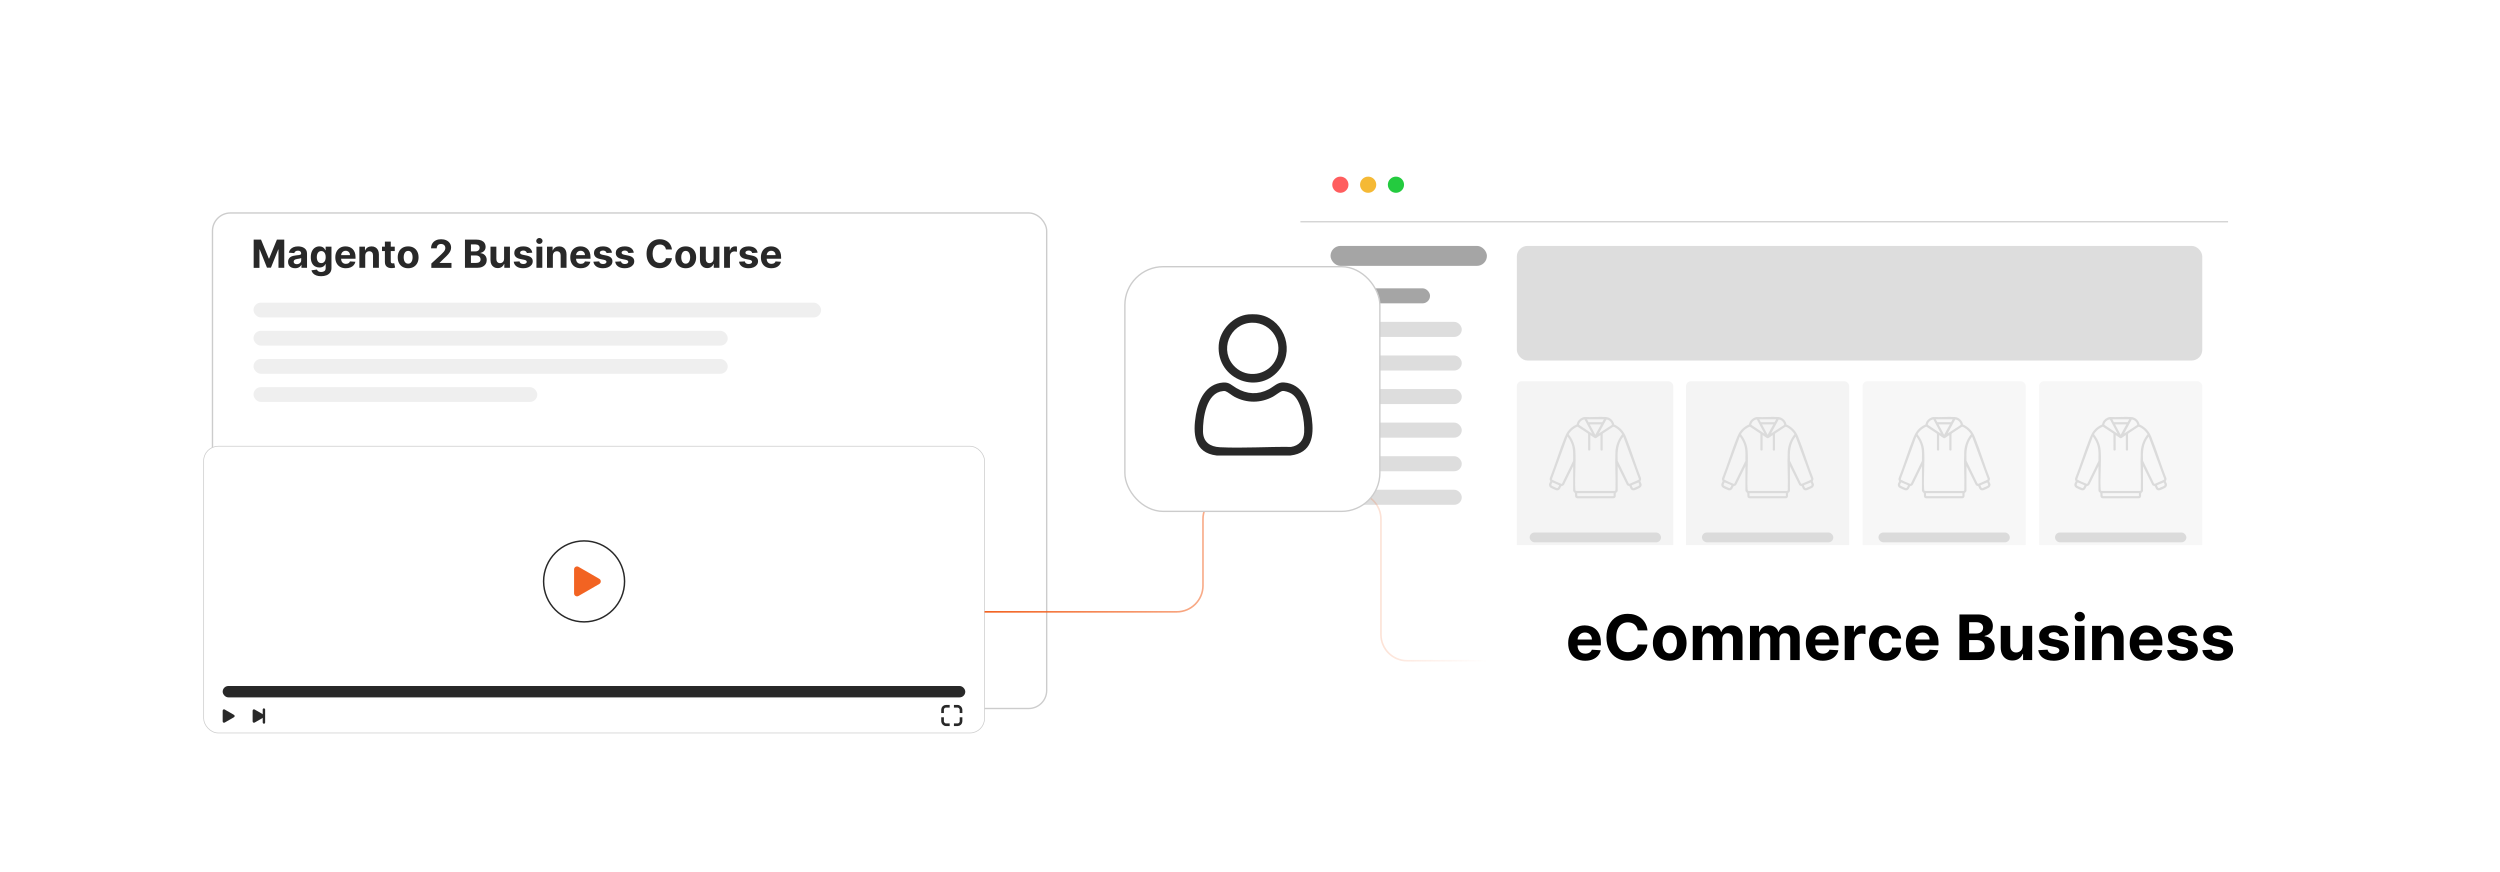 <?xml version="1.0" encoding="UTF-8"?><svg id="a" xmlns="http://www.w3.org/2000/svg" xmlns:xlink="http://www.w3.org/1999/xlink" viewBox="0 0 860 300"><defs><filter id="b" x="427.694" y="27.854" width="357.84" height="209.28" filterUnits="userSpaceOnUse"><feOffset dx="0" dy="0"/><feGaussianBlur result="c" stdDeviation="6.635"/><feFlood flood-color="#939393" flood-opacity=".3"/><feComposite in2="c" operator="in"/><feComposite in="SourceGraphic"/></filter><filter id="d" x="60.289" y="143.809" width="288.24" height="118.32" filterUnits="userSpaceOnUse"><feOffset dx="0" dy="0"/><feGaussianBlur result="e" stdDeviation="3.184"/><feFlood flood-color="#939393" flood-opacity=".3"/><feComposite in2="e" operator="in"/><feComposite in="SourceGraphic"/></filter><filter id="f" x="500.818" y="176.818" width="300" height="80.88" filterUnits="userSpaceOnUse"><feOffset dx="0" dy="0"/><feGaussianBlur result="g" stdDeviation="3.541"/><feFlood flood-color="#969696" flood-opacity=".3"/><feComposite in2="g" operator="in"/><feComposite in="SourceGraphic"/></filter><linearGradient id="h" x1="338.685" y1="198.426" x2="511.502" y2="198.426" gradientUnits="userSpaceOnUse"><stop offset=".006" stop-color="#f26322"/><stop offset=".121" stop-color="#f26322" stop-opacity=".873"/><stop offset=".558" stop-color="#f26322" stop-opacity=".408"/><stop offset=".86" stop-color="#f26322" stop-opacity=".115"/><stop offset="1" stop-color="#f26322" stop-opacity="0"/></linearGradient><filter id="i" x="372.315" y="77.115" width="117.12" height="113.52" filterUnits="userSpaceOnUse"><feOffset dx="0" dy="0"/><feGaussianBlur result="j" stdDeviation="4.775"/><feFlood flood-color="#a0a0a0" flood-opacity=".3"/><feComposite in2="j" operator="in"/><feComposite in="SourceGraphic"/></filter></defs><rect x="447.67" y="47.857" width="317.839" height="169.326" rx="10.475" ry="10.475" fill="#fff" filter="url(#b)"/><line x1="447.338" y1="76.293" x2="766.459" y2="76.293" fill="#fff" stroke="#ccc" stroke-miterlimit="10" stroke-width=".41"/><circle cx="461.083" cy="63.542" r="2.786" fill="#ff5d5e"/><circle cx="470.644" cy="63.542" r="2.786" fill="#f5b935"/><circle cx="480.206" cy="63.542" r="2.786" fill="#24cb3f"/><rect x="457.703" y="84.59" width="53.799" height="6.868" rx="3.434" ry="3.434" fill="#a5a5a5"/><rect x="458.158" y="99.178" width="33.773" height="5.177" rx="2.589" ry="2.589" fill="#a5a5a5"/><rect x="458.158" y="110.728" width="44.693" height="5.177" rx="2.589" ry="2.589" fill="#ddd"/><rect x="458.158" y="122.278" width="44.693" height="5.177" rx="2.589" ry="2.589" fill="#ddd"/><rect x="458.158" y="133.828" width="44.693" height="5.177" rx="2.589" ry="2.589" fill="#ddd"/><rect x="458.158" y="145.378" width="44.693" height="5.177" rx="2.589" ry="2.589" fill="#ddd"/><rect x="458.158" y="156.928" width="44.693" height="5.177" rx="2.589" ry="2.589" fill="#ddd"/><rect x="458.158" y="168.478" width="44.693" height="5.177" rx="2.589" ry="2.589" fill="#ddd"/><rect x="521.797" y="84.59" width="235.785" height="39.427" rx="3.662" ry="3.662" fill="#ddd"/><rect x="521.797" y="131.148" width="53.799" height="75.56" rx="1.649" ry="1.649" fill="#f4f4f4"/><rect x="579.999" y="131.148" width="56.132" height="75.56" rx="1.684" ry="1.684" fill="#f4f4f4"/><rect x="640.725" y="131.148" width="56.132" height="75.56" rx="1.684" ry="1.684" fill="#f7f7f7"/><path d="M541.158,160.363l-3.112,6.326c-.349.57-.753.385-.987.602-.118.11-.294.658-.424.847-.286.416-.706.622-1.214.535-.28-.048-1.645-.69-1.935-.862-.535-.317-.756-.885-.557-1.473.069-.204.388-.666.4-.807.006-.07-.218-.363-.239-.568-.022-.211.029-.398.094-.594,1.851-4.598,3.245-9.494,5.13-14.065.71-1.723,1.631-2.918,3.247-3.872.138-.081.749-.336.789-.386.04-.05.193-.658.278-.834.442-.911,1.479-1.669,2.5-1.758,2.384.136,4.952-.173,7.314-0,1.272.093,2.276.947,2.729,2.102.045.115.086.469.109.495.019.021.191.045.266.083,1.862.954,3.002,2.22,3.791,4.154,1.905,4.671,3.317,9.567,5.196,14.253.11.572-.243.852-.225,1.056.024.271.431.749.43,1.154,0,.378-.298.846-.613,1.04-.301.185-1.507.755-1.831.838-.538.139-1.008.02-1.333-.452-.117-.169-.356-.882-.432-.935-.176-.124-.825-.111-.926-.567l-3.127-6.311v8.485c0,.354-.585.656-.625.773-.179.523.305,1.544-.693,1.786l-12.509.018c-1.181-.114-.685-1.207-.867-1.803-.038-.125-.624-.451-.624-.838v-8.421ZM551.708,144.22h-5.784l.502.976.1.046,4.632-.015c.082-.028.595-.967.55-1.007ZM545.089,144.293c-.907.02-1.86.947-1.933,1.833l4.547,3.052-2.614-4.884ZM554.492,146.178c-.04-.916-.98-1.852-1.893-1.865l-2.606,4.8,4.499-2.936ZM550.755,145.999h-3.877l1.907,3.559,1.97-3.559ZM547.069,149.686v5.116c0,.16-.669.436-.759-.131l-.001-5.338-.096-.222-3.561-2.346c-.996.417-1.912,1.083-2.573,1.938-.157.203-.527.576-.376.814,1.214,1.494,2.086,3.539,2.216,5.477.291,4.335-.281,9.01-.002,13.349.021.335.005.558.413.54l13.098 0c.18.001.287-.109.286-.286.175-4.373-.242-8.939-.006-13.29.118-2.168.989-4.266,2.33-5.943-.571-.893-1.325-1.671-2.244-2.209-.243-.142-.681-.448-.929-.321l-3.446,2.277-.096.222.002,5.404c-.088.471-.761.269-.761.002v-5.053c-.382.169-1.404,1.083-1.748,1.084-.297.001-1.376-.94-1.748-1.084ZM537.328,166.385l3.826-7.837c-.02-1.691.138-3.343-.269-4.999-.305-1.242-.905-2.403-1.666-3.418l-5.367,14.716c.007.147.145.189.25.253.616.378,1.916.892,2.628,1.185.168.069.455.244.599.099ZM558.414,150.195c-1.951,2.349-2.061,5.363-1.935,8.289l3.733,7.707c.063.124.183.258.337.243.419-.246,3.085-1.251,3.205-1.496.024-.049.038-.096.029-.151l-5.37-14.592ZM536.323,166.915l-2.253-.964c-.03-.004-.06-.004-.086.013-.033.022-.322.623-.329.724-.005.079-.008.165.016.241.074.241,1.627.829,1.931.997.325.126.784-.922.722-1.011ZM563.655,165.958l-2.346.955c-.078.091.34,1.206.711,1.003.414-.281,1.476-.558,1.799-.876.295-.29-.12-.757-.165-1.082ZM555.077,169.643h-12.521c.012.34-.044.689.064,1.017h12.362c.007,0,.095-.089.095-.095v-.922Z" fill="#dbdbdb"/><rect x="526.201" y="183.182" width="45.193" height="3.379" rx="1.689" ry="1.689" fill="#dbdbdb"/><rect x="526.201" y="189.579" width="19.416" height="3.379" rx="1.351" ry="1.351" fill="#dbdbdb"/><rect x="526.201" y="195.628" width="33.096" height="3.379" rx="1.689" ry="1.689" fill="#dbdbdb"/><path d="M600.426,160.363l-3.112,6.326c-.349.57-.753.385-.987.602-.118.11-.294.658-.424.847-.286.416-.706.622-1.214.535-.28-.048-1.645-.69-1.935-.862-.535-.317-.756-.885-.557-1.473.069-.204.388-.666.4-.807.006-.07-.218-.363-.239-.568-.022-.211.029-.398.094-.594,1.851-4.598,3.245-9.494,5.13-14.065.71-1.723,1.631-2.918,3.247-3.872.138-.081.749-.336.789-.386.04-.05.193-.658.278-.834.442-.911,1.479-1.669,2.5-1.758,2.384.136,4.952-.173,7.314-0,1.272.093,2.276.947,2.729,2.102.045.115.086.469.109.495.019.021.191.045.266.083,1.862.954,3.002,2.22,3.791,4.154,1.905,4.671,3.317,9.567,5.196,14.253.11.572-.243.852-.225,1.056.024.271.431.749.43,1.154,0,.378-.298.846-.613,1.04-.301.185-1.507.755-1.831.838-.538.139-1.008.02-1.333-.452-.117-.169-.356-.882-.432-.935-.176-.124-.825-.111-.926-.567l-3.127-6.311v8.485c0,.354-.585.656-.625.773-.179.523.305,1.544-.693,1.786l-12.509.018c-1.181-.114-.685-1.207-.867-1.803-.038-.125-.624-.451-.624-.838v-8.421ZM610.976,144.22h-5.784l.502.976.1.046,4.632-.015c.082-.028.595-.967.55-1.007ZM604.357,144.293c-.907.02-1.86.947-1.933,1.833l4.547,3.052-2.614-4.884ZM613.76,146.178c-.04-.916-.98-1.852-1.893-1.865l-2.606,4.8,4.499-2.936ZM610.023,145.999h-3.877l1.907,3.559,1.97-3.559ZM606.336,149.686v5.116c0,.16-.669.436-.759-.131l-.001-5.338-.096-.222-3.561-2.346c-.996.417-1.912,1.083-2.573,1.938-.157.203-.527.576-.376.814,1.214,1.494,2.086,3.539,2.216,5.477.291,4.335-.281,9.01-.002,13.349.021.335.005.558.413.54l13.098 0c.18.001.287-.109.286-.286.175-4.373-.242-8.939-.006-13.29.118-2.168.989-4.266,2.33-5.943-.571-.893-1.325-1.671-2.244-2.209-.243-.142-.681-.448-.929-.321l-3.446,2.277-.096.222.002,5.404c-.088.471-.761.269-.761.002v-5.053c-.382.169-1.404,1.083-1.748,1.084-.297.001-1.376-.94-1.748-1.084ZM596.596,166.385l3.826-7.837c-.02-1.691.138-3.343-.269-4.999-.305-1.242-.905-2.403-1.666-3.418l-5.367,14.716c.007.147.145.189.25.253.616.378,1.916.892,2.628,1.185.168.069.455.244.599.099ZM617.681,150.195c-1.951,2.349-2.061,5.363-1.935,8.289l3.733,7.707c.063.124.183.258.337.243.419-.246,3.085-1.251,3.205-1.496.024-.049.038-.096.029-.151l-5.37-14.592ZM595.59,166.915l-2.253-.964c-.03-.004-.06-.004-.086.013-.033.022-.322.623-.329.724-.005.079-.008.165.016.241.074.241,1.627.829,1.931.997.325.126.784-.922.722-1.011ZM622.923,165.958l-2.346.955c-.078.091.34,1.206.711,1.003.414-.281,1.476-.558,1.799-.876.295-.29-.12-.757-.165-1.082ZM614.345,169.643h-12.521c.012.34-.044.689.064,1.017h12.362c.007,0,.095-.089.095-.095v-.922Z" fill="#dbdbdb"/><rect x="585.468" y="183.182" width="45.193" height="3.379" rx="1.689" ry="1.689" fill="#dbdbdb"/><rect x="585.468" y="189.579" width="19.416" height="3.379" rx="1.351" ry="1.351" fill="#dbdbdb"/><rect x="585.468" y="195.628" width="33.096" height="3.379" rx="1.689" ry="1.689" fill="#dbdbdb"/><path d="M661.151,160.363l-3.112,6.326c-.349.57-.753.385-.987.602-.118.11-.294.658-.424.847-.286.416-.706.622-1.214.535-.28-.048-1.645-.69-1.935-.862-.535-.317-.756-.885-.557-1.473.069-.204.388-.666.4-.807.006-.07-.218-.363-.239-.568-.022-.211.029-.398.094-.594,1.851-4.598,3.245-9.494,5.13-14.065.71-1.723,1.631-2.918,3.247-3.872.138-.081.749-.336.789-.386.04-.05.193-.658.278-.834.442-.911,1.479-1.669,2.5-1.758,2.384.136,4.952-.173,7.314-0,1.272.093,2.276.947,2.729,2.102.045.115.086.469.109.495.019.021.191.045.266.083,1.862.954,3.002,2.22,3.791,4.154,1.905,4.671,3.317,9.567,5.196,14.253.11.572-.243.852-.225,1.056.024.271.431.749.43,1.154,0,.378-.298.846-.613,1.04-.301.185-1.507.755-1.831.838-.538.139-1.008.02-1.333-.452-.117-.169-.356-.882-.432-.935-.176-.124-.825-.111-.926-.567l-3.127-6.311v8.485c0,.354-.585.656-.625.773-.179.523.305,1.544-.693,1.786l-12.509.018c-1.181-.114-.685-1.207-.867-1.803-.038-.125-.624-.451-.624-.838v-8.421ZM671.702,144.22h-5.784l.502.976.1.046,4.632-.015c.082-.028.595-.967.55-1.007ZM665.083,144.293c-.907.02-1.86.947-1.933,1.833l4.547,3.052-2.614-4.884ZM674.486,146.178c-.04-.916-.98-1.852-1.893-1.865l-2.606,4.8,4.499-2.936ZM670.749,145.999h-3.877l1.907,3.559,1.97-3.559ZM667.062,149.686v5.116c0,.16-.669.436-.759-.131l-.001-5.338-.096-.222-3.561-2.346c-.996.417-1.912,1.083-2.573,1.938-.157.203-.527.576-.376.814,1.214,1.494,2.086,3.539,2.216,5.477.291,4.335-.281,9.01-.002,13.349.021.335.005.558.413.54l13.098 0c.18.001.287-.109.286-.286.175-4.373-.242-8.939-.006-13.29.118-2.168.989-4.266,2.33-5.943-.571-.893-1.325-1.671-2.244-2.209-.243-.142-.681-.448-.929-.321l-3.446,2.277-.096.222.002,5.404c-.088.471-.761.269-.761.002v-5.053c-.382.169-1.404,1.083-1.748,1.084-.297.001-1.376-.94-1.748-1.084ZM657.322,166.385l3.826-7.837c-.02-1.691.138-3.343-.269-4.999-.305-1.242-.905-2.403-1.666-3.418l-5.367,14.716c.007.147.145.189.25.253.616.378,1.916.892,2.628,1.185.168.069.455.244.599.099ZM678.407,150.195c-1.951,2.349-2.061,5.363-1.935,8.289l3.733,7.707c.063.124.183.258.337.243.419-.246,3.085-1.251,3.205-1.496.024-.049.038-.096.029-.151l-5.37-14.592ZM656.316,166.915l-2.253-.964c-.03-.004-.06-.004-.086.013-.033.022-.322.623-.329.724-.005.079-.008.165.016.241.074.241,1.627.829,1.931.997.325.126.784-.922.722-1.011ZM683.648,165.958l-2.346.955c-.078.091.34,1.206.711,1.003.414-.281,1.476-.558,1.799-.876.295-.29-.12-.757-.165-1.082ZM675.07,169.643h-12.521c.012.34-.044.689.064,1.017h12.362c.007,0,.095-.089.095-.095v-.922Z" fill="#dbdbdb"/><rect x="646.194" y="183.182" width="45.193" height="3.379" rx="1.689" ry="1.689" fill="#dbdbdb"/><rect x="646.194" y="189.579" width="19.416" height="3.379" rx="1.351" ry="1.351" fill="#dbdbdb"/><rect x="646.194" y="195.628" width="33.096" height="3.379" rx="1.689" ry="1.689" fill="#dbdbdb"/><rect x="701.451" y="131.148" width="56.132" height="75.56" rx="1.684" ry="1.684" fill="#f7f7f7"/><path d="M721.877,160.363l-3.112,6.326c-.349.57-.753.385-.987.602-.118.11-.294.658-.424.847-.286.416-.706.622-1.214.535-.28-.048-1.645-.69-1.935-.862-.535-.317-.756-.885-.557-1.473.069-.204.388-.666.4-.807.006-.07-.218-.363-.239-.568-.022-.211.029-.398.094-.594,1.851-4.598,3.245-9.494,5.13-14.065.71-1.723,1.631-2.918,3.247-3.872.138-.081.749-.336.789-.386.04-.05.193-.658.278-.834.442-.911,1.479-1.669,2.5-1.758,2.384.136,4.952-.173,7.314-0,1.272.093,2.276.947,2.729,2.102.045.115.086.469.109.495.019.021.191.045.266.083,1.862.954,3.002,2.22,3.791,4.154,1.905,4.671,3.317,9.567,5.196,14.253.11.572-.243.852-.225,1.056.024.271.431.749.43,1.154,0,.378-.298.846-.613,1.04-.301.185-1.507.755-1.831.838-.538.139-1.008.02-1.333-.452-.117-.169-.356-.882-.432-.935-.176-.124-.825-.111-.926-.567l-3.127-6.311v8.485c0,.354-.585.656-.625.773-.179.523.305,1.544-.693,1.786l-12.509.018c-1.181-.114-.685-1.207-.867-1.803-.038-.125-.624-.451-.624-.838v-8.421ZM732.428,144.22h-5.784l.502.976.1.046,4.632-.015c.082-.028.595-.967.55-1.007ZM725.808,144.293c-.907.02-1.86.947-1.933,1.833l4.547,3.052-2.614-4.884ZM735.212,146.178c-.04-.916-.98-1.852-1.893-1.865l-2.606,4.8,4.499-2.936ZM731.474,145.999h-3.877l1.907,3.559,1.97-3.559ZM727.788,149.686v5.116c0,.16-.669.436-.759-.131l-.001-5.338-.096-.222-3.561-2.346c-.996.417-1.912,1.083-2.573,1.938-.157.203-.527.576-.376.814,1.214,1.494,2.086,3.539,2.216,5.477.291,4.335-.281,9.01-.002,13.349.021.335.005.558.413.54l13.098 0c.18.001.287-.109.286-.286.175-4.373-.242-8.939-.006-13.29.118-2.168.989-4.266,2.33-5.943-.571-.893-1.325-1.671-2.244-2.209-.243-.142-.681-.448-.929-.321l-3.446,2.277-.096.222.002,5.404c-.088.471-.761.269-.761.002v-5.053c-.382.169-1.404,1.083-1.748,1.084-.297.001-1.376-.94-1.748-1.084ZM718.047,166.385l3.826-7.837c-.02-1.691.138-3.343-.269-4.999-.305-1.242-.905-2.403-1.666-3.418l-5.367,14.716c.007.147.145.189.25.253.616.378,1.916.892,2.628,1.185.168.069.455.244.599.099ZM739.133,150.195c-1.951,2.349-2.061,5.363-1.935,8.289l3.733,7.707c.063.124.183.258.337.243.419-.246,3.085-1.251,3.205-1.496.024-.049.038-.096.029-.151l-5.37-14.592ZM717.042,166.915l-2.253-.964c-.03-.004-.06-.004-.086.013-.033.022-.322.623-.329.724-.005.079-.008.165.016.241.074.241,1.627.829,1.931.997.325.126.784-.922.722-1.011ZM744.374,165.958l-2.346.955c-.078.091.34,1.206.711,1.003.414-.281,1.476-.558,1.799-.876.295-.29-.12-.757-.165-1.082ZM735.796,169.643h-12.521c.012.34-.044.689.064,1.017h12.362c.007,0,.095-.089.095-.095v-.922Z" fill="#dbdbdb"/><rect x="706.92" y="183.182" width="45.193" height="3.379" rx="1.689" ry="1.689" fill="#dbdbdb"/><rect x="706.92" y="189.579" width="19.416" height="3.379" rx="1.351" ry="1.351" fill="#dbdbdb"/><rect x="706.92" y="195.628" width="33.096" height="3.379" rx="1.689" ry="1.689" fill="#dbdbdb"/><rect x="73.091" y="73.263" width="286.966" height="170.461" rx="6.191" ry="6.191" fill="#fff" stroke="#ccc" stroke-miterlimit="10" stroke-width=".477"/><path d="M87.262,82.423h2.532l2.674,6.524h.114l2.674-6.524h2.532v9.711h-1.991v-6.32h-.081l-2.513,6.272h-1.356l-2.513-6.296h-.081v6.344h-1.991v-9.711Z" fill="#282828"/><path d="M101.515,92.272c-.465,0-.879-.082-1.242-.244-.364-.163-.65-.405-.861-.726-.21-.321-.315-.722-.315-1.202,0-.404.074-.744.223-1.02.148-.274.351-.496.607-.664.256-.167.548-.294.875-.379s.671-.145,1.031-.181c.423-.044.765-.086,1.024-.125.259-.04.447-.099.565-.178.117-.079.175-.196.175-.352v-.028c0-.3-.094-.532-.282-.696-.188-.165-.454-.247-.799-.247-.363,0-.653.08-.868.239-.215.16-.357.36-.427.6l-1.868-.151c.095-.442.281-.826.56-1.149.278-.324.638-.574,1.079-.749.441-.176.952-.264,1.534-.264.404,0,.792.048,1.164.143.371.095.702.241.991.44s.518.455.685.766c.168.311.252.684.252,1.117v4.912h-1.915v-1.01h-.057c-.117.228-.273.428-.469.6-.196.172-.432.307-.707.403-.275.096-.593.144-.953.144ZM102.093,90.877c.297,0,.56-.059.787-.178.228-.118.406-.278.536-.481.13-.202.194-.431.194-.688v-.772c-.063.041-.149.078-.258.111s-.231.064-.368.09c-.136.027-.272.051-.408.071-.136.021-.259.039-.37.055-.237.035-.444.09-.621.166-.177.076-.315.178-.413.306s-.147.287-.147.477c0,.275.1.484.301.628.201.144.456.216.766.216Z" fill="#282828"/><path d="M110.467,95.017c-.654,0-1.215-.089-1.681-.268s-.837-.422-1.112-.729-.454-.65-.536-1.033l1.868-.251c.057.144.147.281.27.407.123.127.287.229.491.306.204.078.453.116.747.116.44,0,.802-.106,1.088-.319.286-.214.429-.57.429-1.069v-1.333h-.085c-.088.203-.221.394-.398.574-.177.18-.405.327-.683.44-.278.114-.61.171-.996.171-.547,0-1.044-.127-1.491-.382-.447-.254-.803-.644-1.067-1.171-.264-.526-.396-1.192-.396-1.998,0-.825.134-1.515.403-2.067.269-.554.626-.968,1.074-1.243.447-.274.938-.412,1.472-.412.408,0,.75.068,1.024.206s.497.309.666.513c.169.203.3.403.391.6h.076v-1.224h2.005v7.354c0,.619-.151,1.138-.455,1.555-.303.418-.723.731-1.259.941s-1.151.315-1.847.315ZM110.509,90.512c.326,0,.602-.081.828-.244.226-.162.399-.397.521-.701.122-.306.183-.671.183-1.098s-.06-.798-.18-1.112-.294-.559-.522-.732c-.228-.174-.504-.261-.83-.261-.332,0-.612.089-.839.268s-.4.427-.517.742c-.117.316-.176.682-.176,1.096,0,.42.06.783.178,1.088.118.306.29.541.517.707.226.165.505.248.837.248Z" fill="#282828"/><path d="M118.959,92.277c-.749,0-1.393-.152-1.932-.458-.539-.305-.954-.738-1.245-1.299-.291-.561-.436-1.226-.436-1.994,0-.749.145-1.406.436-1.973.291-.565.701-1.007,1.23-1.322.529-.316,1.151-.475,1.866-.475.48,0,.929.077,1.344.231s.779.383,1.091.69c.311.307.554.691.728,1.154s.261,1.005.261,1.624v.555h-6.149v-1.252h4.248c0-.29-.063-.548-.19-.772s-.301-.4-.524-.528-.481-.192-.775-.192c-.307,0-.578.07-.813.211s-.42.329-.552.565c-.133.235-.201.497-.204.784v1.19c0,.36.067.672.202.935.134.262.325.464.571.606s.539.214.877.214c.225,0,.43-.032.617-.095.186-.064.346-.158.479-.285.132-.126.234-.281.303-.465l1.868.124c-.095.448-.289.84-.581,1.173-.292.334-.668.593-1.128.778-.46.185-.99.277-1.591.277Z" fill="#282828"/><path d="M125.64,87.923v4.211h-2.02v-7.283h1.925v1.285h.085c.161-.424.432-.76.811-1.008s.839-.372,1.38-.372c.505,0,.946.11,1.323.332.376.222.668.536.877.946.209.409.313.896.313,1.462v4.638h-2.02v-4.277c.003-.445-.11-.794-.341-1.045-.231-.251-.548-.377-.953-.377-.272,0-.511.059-.718.175-.207.117-.368.287-.483.51-.116.224-.175.491-.178.804Z" fill="#282828"/><path d="M135.796,84.851v1.518h-4.386v-1.518h4.386ZM132.405,83.106h2.02v6.79c0,.186.028.331.085.435.057.102.137.174.239.215.103.042.222.062.358.062.095,0,.19-.009.285-.026s.168-.031.218-.04l.317,1.503c-.101.031-.243.068-.427.111-.183.043-.406.068-.668.078-.487.019-.913-.046-1.278-.194s-.649-.38-.851-.692-.302-.708-.299-1.185v-7.056Z" fill="#282828"/><path d="M140.4,92.277c-.736,0-1.373-.157-1.908-.472-.536-.315-.949-.754-1.24-1.318s-.436-1.22-.436-1.966c0-.752.145-1.41.436-1.975s.704-1.004,1.24-1.318c.536-.315,1.172-.472,1.908-.472s1.373.157,1.909.472c.536.315.949.754,1.24,1.318s.436,1.223.436,1.975c0,.746-.145,1.401-.436,1.966s-.704,1.004-1.24,1.318c-.536.315-1.172.472-1.909.472ZM140.41,90.711c.335,0,.615-.095.839-.286.225-.191.395-.453.51-.785s.173-.71.173-1.133c0-.424-.058-.802-.173-1.134s-.285-.594-.51-.787c-.224-.192-.504-.289-.839-.289-.338,0-.622.097-.852.289-.229.193-.401.455-.517.787s-.173.71-.173,1.134c0,.423.058.801.173,1.133s.288.594.517.785c.23.191.513.286.852.286Z" fill="#282828"/><path d="M148.38,92.134v-1.48l3.457-3.2c.294-.285.541-.541.742-.769s.353-.451.458-.671.156-.457.156-.714c0-.284-.065-.53-.194-.737-.129-.207-.307-.366-.531-.478-.225-.112-.479-.168-.764-.168-.297,0-.556.06-.777.18-.222.12-.392.293-.512.517-.12.225-.18.492-.18.802h-1.949c0-.636.144-1.188.431-1.655s.691-.829,1.21-1.085c.518-.257,1.116-.385,1.792-.385.695,0,1.302.123,1.818.368.517.244.919.584,1.207,1.017.288.434.431.93.431,1.489,0,.366-.072.729-.215,1.085-.144.357-.399.754-.766,1.188s-.883.955-1.55,1.562l-1.418,1.389v.066h4.078v1.679h-6.923Z" fill="#282828"/><path d="M159.945,92.134v-9.711h3.888c.714,0,1.31.106,1.788.317.477.212.836.506,1.077.88.24.375.36.806.36,1.292,0,.38-.076.712-.228.998-.152.286-.36.52-.624.702-.264.182-.565.31-.903.387v.095c.37.016.717.12,1.04.312.324.193.587.463.79.809s.304.758.304,1.235c0,.515-.127.975-.382,1.377-.254.403-.63.722-1.127.956-.496.233-1.108.351-1.835.351h-4.148ZM161.998,86.487h1.522c.282,0,.532-.05.752-.149.219-.1.394-.24.521-.424s.192-.403.192-.659c0-.351-.124-.634-.372-.849-.248-.215-.6-.322-1.055-.322h-1.56v2.403ZM161.998,90.456h1.674c.572,0,.989-.109,1.252-.329.262-.22.394-.513.394-.88,0-.269-.065-.506-.194-.711-.13-.206-.314-.367-.553-.483-.239-.117-.522-.176-.851-.176h-1.721v2.579Z" fill="#282828"/><path d="M173.401,89.034v-4.183h2.02v7.283h-1.94v-1.323h-.076c-.165.427-.437.77-.818,1.029-.381.259-.845.389-1.392.389-.487,0-.915-.11-1.285-.332-.37-.221-.658-.535-.865-.943s-.312-.896-.315-1.465v-4.638h2.02v4.277c.003.43.118.769.346,1.02.228.249.533.374.915.374.243,0,.471-.056.683-.168s.383-.279.515-.5c.131-.222.195-.495.192-.82Z" fill="#282828"/><path d="M183.092,86.928l-1.849.113c-.032-.157-.1-.301-.204-.429-.104-.128-.241-.231-.41-.309-.169-.077-.371-.116-.605-.116-.313,0-.577.066-.791.197-.215.131-.323.306-.323.523,0,.174.07.321.209.441.139.12.377.217.716.289l1.318.266c.709.145,1.236.379,1.584.702.348.322.521.746.521,1.27,0,.477-.14.896-.419,1.257s-.663.641-1.147.841c-.485.201-1.044.302-1.676.302-.964,0-1.731-.202-2.302-.605-.57-.403-.905-.952-1.003-1.648l1.987-.103c.06.294.206.518.436.671.231.153.526.23.887.23.354,0,.639-.068.856-.206.217-.138.327-.315.33-.533-.003-.184-.081-.335-.232-.453-.151-.118-.385-.209-.702-.273l-1.261-.252c-.711-.142-1.24-.389-1.586-.739s-.519-.798-.519-1.342c0-.468.127-.871.381-1.209.254-.339.613-.6,1.077-.782.463-.184,1.006-.275,1.628-.275.92,0,1.645.194,2.174.583.529.389.838.919.927,1.589Z" fill="#282828"/><path d="M185.549,83.913c-.3,0-.557-.1-.77-.299s-.32-.44-.32-.721.107-.522.323-.724c.215-.2.471-.301.768-.301.3,0,.557.1.77.299s.32.44.32.721-.106.522-.32.723c-.213.201-.47.302-.77.302ZM184.534,92.134v-7.283h2.02v7.283h-2.02Z" fill="#282828"/><path d="M190.186,87.923v4.211h-2.02v-7.283h1.925v1.285h.085c.161-.424.432-.76.811-1.008s.839-.372,1.38-.372c.505,0,.946.11,1.323.332.376.222.668.536.877.946.209.409.313.896.313,1.462v4.638h-2.02v-4.277c.003-.445-.11-.794-.341-1.045-.231-.251-.548-.377-.953-.377-.272,0-.511.059-.718.175-.207.117-.368.287-.483.51-.116.224-.175.491-.178.804Z" fill="#282828"/><path d="M199.787,92.277c-.749,0-1.393-.152-1.932-.458-.539-.305-.954-.738-1.245-1.299-.291-.561-.436-1.226-.436-1.994,0-.749.145-1.406.436-1.973.291-.565.701-1.007,1.23-1.322.529-.316,1.151-.475,1.866-.475.48,0,.929.077,1.344.231s.779.383,1.091.69c.311.307.554.691.728,1.154s.261,1.005.261,1.624v.555h-6.149v-1.252h4.248c0-.29-.063-.548-.19-.772s-.301-.4-.524-.528-.481-.192-.775-.192c-.307,0-.578.07-.813.211s-.42.329-.552.565c-.133.235-.201.497-.204.784v1.19c0,.36.067.672.202.935.134.262.325.464.571.606s.539.214.877.214c.225,0,.43-.032.617-.095.186-.064.346-.158.479-.285.132-.126.234-.281.303-.465l1.868.124c-.095.448-.289.84-.581,1.173-.292.334-.668.593-1.128.778-.46.185-.99.277-1.591.277Z" fill="#282828"/><path d="M210.508,86.928l-1.849.113c-.032-.157-.1-.301-.204-.429-.104-.128-.241-.231-.41-.309-.169-.077-.371-.116-.605-.116-.313,0-.577.066-.791.197-.215.131-.323.306-.323.523,0,.174.07.321.209.441.139.12.377.217.716.289l1.318.266c.709.145,1.236.379,1.584.702.348.322.521.746.521,1.27,0,.477-.14.896-.419,1.257s-.663.641-1.147.841c-.485.201-1.044.302-1.676.302-.964,0-1.731-.202-2.302-.605-.57-.403-.905-.952-1.003-1.648l1.987-.103c.06.294.206.518.436.671.231.153.526.23.887.23.354,0,.639-.068.856-.206.217-.138.327-.315.33-.533-.003-.184-.081-.335-.232-.453-.151-.118-.385-.209-.702-.273l-1.261-.252c-.711-.142-1.24-.389-1.586-.739s-.519-.798-.519-1.342c0-.468.127-.871.381-1.209.254-.339.613-.6,1.077-.782.463-.184,1.006-.275,1.628-.275.92,0,1.645.194,2.174.583.529.389.838.919.927,1.589Z" fill="#282828"/><path d="M218.009,86.928l-1.849.113c-.032-.157-.1-.301-.204-.429-.104-.128-.241-.231-.41-.309-.169-.077-.371-.116-.605-.116-.313,0-.577.066-.791.197-.215.131-.323.306-.323.523,0,.174.07.321.209.441.139.12.377.217.716.289l1.318.266c.709.145,1.236.379,1.584.702.348.322.521.746.521,1.27,0,.477-.14.896-.419,1.257s-.663.641-1.147.841c-.485.201-1.044.302-1.676.302-.964,0-1.731-.202-2.302-.605-.57-.403-.905-.952-1.003-1.648l1.987-.103c.06.294.206.518.436.671.231.153.526.23.887.23.354,0,.639-.068.856-.206.217-.138.327-.315.33-.533-.003-.184-.081-.335-.232-.453-.151-.118-.385-.209-.702-.273l-1.261-.252c-.711-.142-1.24-.389-1.586-.739s-.519-.798-.519-1.342c0-.468.127-.871.381-1.209.254-.339.613-.6,1.077-.782.463-.184,1.006-.275,1.628-.275.92,0,1.645.194,2.174.583.529.389.838.919.927,1.589Z" fill="#282828"/><path d="M231.153,85.823h-2.077c-.038-.269-.116-.508-.232-.718-.117-.21-.267-.39-.451-.538-.183-.148-.394-.263-.633-.342s-.497-.118-.775-.118c-.502,0-.94.124-1.313.372s-.662.608-.868,1.081-.308,1.046-.308,1.719c0,.692.103,1.274.31,1.745s.497.826.87,1.066.804.36,1.294.36c.275,0,.53-.036.766-.108.235-.073.445-.18.628-.32.183-.141.336-.312.458-.515s.206-.433.254-.692l2.077.01c-.054.445-.188.875-.401,1.287-.213.413-.499.781-.858,1.105-.359.324-.786.581-1.28.769-.495.189-1.054.282-1.676.282-.866,0-1.64-.196-2.321-.588-.682-.392-1.219-.959-1.612-1.702s-.59-1.643-.59-2.698c0-1.059.199-1.96.597-2.702.398-.743.939-1.31,1.622-1.7.683-.391,1.451-.586,2.304-.586.562,0,1.085.079,1.567.237.482.158.91.388,1.283.69.373.303.677.671.913,1.107.236.436.387.935.453,1.498Z" fill="#282828"/><path d="M235.88,92.277c-.736,0-1.373-.157-1.908-.472-.536-.315-.949-.754-1.24-1.318s-.436-1.22-.436-1.966c0-.752.145-1.41.436-1.975s.704-1.004,1.24-1.318c.536-.315,1.172-.472,1.908-.472s1.373.157,1.909.472c.536.315.949.754,1.24,1.318s.436,1.223.436,1.975c0,.746-.145,1.401-.436,1.966s-.704,1.004-1.24,1.318c-.536.315-1.172.472-1.909.472ZM235.89,90.711c.335,0,.615-.095.839-.286.225-.191.395-.453.51-.785s.173-.71.173-1.133c0-.424-.058-.802-.173-1.134s-.285-.594-.51-.787c-.224-.192-.504-.289-.839-.289-.338,0-.622.097-.852.289-.229.193-.401.455-.517.787s-.173.71-.173,1.134c0,.423.058.801.173,1.133s.288.594.517.785c.23.191.513.286.852.286Z" fill="#282828"/><path d="M245.453,89.034v-4.183h2.02v7.283h-1.94v-1.323h-.076c-.165.427-.437.77-.818,1.029-.381.259-.845.389-1.392.389-.487,0-.915-.11-1.285-.332-.37-.221-.658-.535-.865-.943s-.312-.896-.315-1.465v-4.638h2.02v4.277c.003.43.118.769.346,1.02.228.249.533.374.915.374.243,0,.471-.056.683-.168s.383-.279.515-.5c.131-.222.195-.495.192-.82Z" fill="#282828"/><path d="M249.085,92.134v-7.283h1.958v1.27h.076c.133-.451.355-.794.668-1.026s.673-.349,1.081-.349c.101,0,.21.007.327.019.117.013.22.03.308.052v1.792c-.095-.028-.226-.054-.394-.075-.168-.022-.321-.033-.46-.033-.297,0-.561.064-.794.191-.232.129-.416.307-.55.534s-.201.489-.201.787v4.12h-2.02Z" fill="#282828"/><path d="M260.602,86.928l-1.849.113c-.032-.157-.1-.301-.204-.429-.104-.128-.241-.231-.41-.309-.169-.077-.371-.116-.605-.116-.313,0-.577.066-.791.197-.215.131-.323.306-.323.523,0,.174.07.321.209.441.139.12.377.217.716.289l1.318.266c.709.145,1.236.379,1.584.702.348.322.521.746.521,1.27,0,.477-.14.896-.419,1.257s-.663.641-1.147.841c-.485.201-1.044.302-1.676.302-.964,0-1.731-.202-2.302-.605-.57-.403-.905-.952-1.003-1.648l1.987-.103c.06.294.206.518.436.671.231.153.526.23.887.23.354,0,.639-.068.856-.206.217-.138.327-.315.33-.533-.003-.184-.081-.335-.232-.453-.151-.118-.385-.209-.702-.273l-1.261-.252c-.711-.142-1.24-.389-1.586-.739s-.519-.798-.519-1.342c0-.468.127-.871.381-1.209.254-.339.613-.6,1.077-.782.463-.184,1.006-.275,1.628-.275.92,0,1.645.194,2.174.583.529.389.838.919.927,1.589Z" fill="#282828"/><path d="M265.362,92.277c-.749,0-1.393-.152-1.932-.458-.539-.305-.954-.738-1.245-1.299-.291-.561-.436-1.226-.436-1.994,0-.749.145-1.406.436-1.973.291-.565.701-1.007,1.23-1.322.529-.316,1.151-.475,1.866-.475.48,0,.929.077,1.344.231s.779.383,1.091.69c.311.307.554.691.728,1.154s.261,1.005.261,1.624v.555h-6.149v-1.252h4.248c0-.29-.063-.548-.19-.772s-.301-.4-.524-.528-.481-.192-.775-.192c-.307,0-.578.07-.813.211s-.42.329-.552.565c-.133.235-.201.497-.204.784v1.19c0,.36.067.672.202.935.134.262.325.464.571.606s.539.214.877.214c.225,0,.43-.032.617-.095.186-.064.346-.158.479-.285.132-.126.234-.281.303-.465l1.868.124c-.095.448-.289.84-.581,1.173-.292.334-.668.593-1.128.778-.46.185-.99.277-1.591.277Z" fill="#282828"/><rect x="87.206" y="104.109" width="195.256" height="5.096" rx="2.548" ry="2.548" fill="#efefef"/><rect x="87.206" y="113.798" width="163.138" height="5.096" rx="2.548" ry="2.548" fill="#efefef"/><rect x="87.206" y="123.487" width="163.138" height="5.096" rx="2.548" ry="2.548" fill="#efefef"/><rect x="87.206" y="133.176" width="97.628" height="5.096" rx="2.548" ry="2.548" fill="#efefef"/><rect x="70.052" y="153.513" width="268.633" height="98.63" rx="5.026" ry="5.026" fill="#fff" filter="url(#d)" stroke="#ccc" stroke-miterlimit="10" stroke-width=".255"/><rect x="76.601" y="235.982" width="255.455" height="3.915" rx="1.958" ry="1.958" fill="#282828"/><circle cx="200.925" cy="200" r="13.926" fill="none" stroke="#282828" stroke-miterlimit="10" stroke-width=".509"/><path d="M206.158,199.114l-7.143-4.124c-.682-.394-1.534.098-1.534.885v8.248c0,.787.852,1.279,1.534.885l7.143-4.124c.682-.394.682-1.377,0-1.771Z" fill="#f26322"/><path d="M80.496,245.919l-3.207-1.851c-.306-.177-.689.044-.689.398v3.703c0,.353.383.574.689.398l3.207-1.851c.306-.177.306-.618,0-.795Z" fill="#282828"/><path d="M90.8,245.919l-3.207-1.851c-.306-.177-.689.044-.689.398v3.703c0,.353.383.574.689.398l3.207-1.851c.306-.177.306-.618,0-.795Z" fill="#282828"/><rect x="90.373" y="243.67" width=".836" height="5.293" rx=".418" ry=".418" fill="#282828"/><rect x="324.239" y="242.955" width="6.355" height="6.355" rx="1.171" ry="1.171" fill="none" stroke="#282828" stroke-miterlimit="10" stroke-width=".92"/><rect x="326.691" y="241.926" width="1.458" height="8.175" fill="#fff"/><rect x="326.691" y="241.926" width="1.458" height="8.175" transform="translate(573.433 -81.406) rotate(90)" fill="#fff"/><rect x="511.502" y="187.511" width="278.446" height="59.345" rx="10.661" ry="10.661" fill="#fff" filter="url(#f)"/><path d="M545.294,227.295c-1.211,0-2.253-.246-3.124-.74-.871-.492-1.542-1.193-2.012-2.1-.471-.908-.705-1.982-.705-3.223,0-1.213.234-2.275.705-3.189.47-.914,1.133-1.627,1.989-2.139.856-.512,1.861-.768,3.017-.768.776,0,1.501.125,2.173.373s1.26.619,1.763,1.115c.504.496.895,1.117,1.177,1.865.281.75.422,1.625.422,2.627v.896h-9.942v-2.023h6.868c0-.471-.102-.887-.307-1.25s-.486-.648-.847-.856-.778-.31-1.254-.31c-.495,0-.934.115-1.315.342-.381.229-.678.531-.893.912s-.325.805-.33,1.27v1.924c0,.582.108,1.086.326,1.51.217.424.525.752.924.981.398.231.871.346,1.418.346.362,0,.695-.051.996-.154.302-.102.56-.254.774-.459s.378-.455.491-.752l3.019.199c-.153.727-.466,1.359-.939,1.898s-1.081.957-1.825,1.256c-.743.299-1.601.449-2.571.449Z"/><path d="M566.742,216.861h-3.357c-.061-.434-.186-.82-.376-1.16-.189-.34-.432-.631-.728-.871-.297-.24-.638-.424-1.023-.551-.386-.129-.804-.191-1.254-.191-.812,0-1.52.199-2.123.602-.603.4-1.07.984-1.402,1.748-.333.764-.498,1.69-.498,2.777,0,1.119.167,2.061.502,2.822.334.762.803,1.336,1.406,1.725.603.389,1.301.582,2.093.582.444,0,.857-.059,1.238-.176.38-.117.719-.291,1.016-.518.296-.229.543-.506.739-.832s.334-.699.41-1.119l3.357.016c-.087.721-.303,1.414-.647,2.08-.345.668-.808,1.264-1.388,1.787s-1.27.938-2.069,1.242c-.8.303-1.703.455-2.71.455-1.4,0-2.651-.316-3.752-.951-1.102-.633-1.971-1.551-2.606-2.75-.637-1.201-.954-2.656-.954-4.363,0-1.711.321-3.168.966-4.369.644-1.201,1.518-2.117,2.621-2.748s2.346-.945,3.726-.945c.909,0,1.754.127,2.533.383s1.471.627,2.073,1.115c.604.488,1.096,1.084,1.476,1.789.381.705.625,1.514.732,2.422Z"/><path d="M574.384,227.295c-1.19,0-2.22-.254-3.085-.764-.866-.508-1.535-1.219-2.005-2.131-.471-.912-.705-1.971-.705-3.176,0-1.217.234-2.281.705-3.193.47-.912,1.139-1.623,2.005-2.131.865-.508,1.895-.764,3.085-.764s2.219.256,3.085.764,1.534,1.219,2.005,2.131c.47.912.705,1.977.705,3.193,0,1.205-.235,2.264-.705,3.176-.471.912-1.139,1.623-2.005,2.131-.866.51-1.895.764-3.085.764ZM574.399,224.766c.541,0,.993-.154,1.356-.465.362-.309.638-.731.824-1.268s.279-1.148.279-1.832c0-.685-.093-1.295-.279-1.832s-.462-.961-.824-1.273c-.363-.31-.815-.467-1.356-.467-.547,0-1.006.156-1.376.467-.371.312-.649.736-.836,1.273s-.279,1.147-.279,1.832c0,.684.093,1.295.279,1.832s.465.959.836,1.268c.37.31.829.465,1.376.465Z"/><path d="M582.31,227.065v-11.773h3.112v2.076h.139c.245-.69.653-1.232,1.226-1.631.572-.4,1.258-.6,2.055-.6.808,0,1.495.201,2.062.602.566.402.945.945,1.134,1.629h.123c.24-.674.676-1.215,1.307-1.621s1.379-.609,2.242-.609c1.099,0,1.992.35,2.68,1.047.686.697,1.03,1.685,1.03,2.963v7.918h-3.258v-7.273c0-.654-.174-1.145-.52-1.473-.348-.326-.782-.49-1.304-.49-.593,0-1.056.188-1.388.562-.332.377-.498.871-.498,1.484v7.189h-3.166v-7.344c0-.576-.164-1.037-.494-1.379-.329-.342-.763-.514-1.299-.514-.363,0-.69.09-.978.272-.289.182-.518.435-.686.76-.168.324-.253.703-.253,1.139v7.066h-3.266Z"/><path d="M601.994,227.065v-11.773h3.112v2.076h.139c.245-.69.653-1.232,1.226-1.631.572-.4,1.258-.6,2.055-.6.808,0,1.495.201,2.062.602.566.402.945.945,1.134,1.629h.123c.24-.674.676-1.215,1.307-1.621s1.379-.609,2.242-.609c1.099,0,1.992.35,2.68,1.047.686.697,1.03,1.685,1.03,2.963v7.918h-3.258v-7.273c0-.654-.174-1.145-.52-1.473-.348-.326-.782-.49-1.304-.49-.593,0-1.056.188-1.388.562-.332.377-.498.871-.498,1.484v7.189h-3.166v-7.344c0-.576-.164-1.037-.494-1.379-.329-.342-.763-.514-1.299-.514-.363,0-.69.09-.978.272-.289.182-.518.435-.686.76-.168.324-.253.703-.253,1.139v7.066h-3.266Z"/><path d="M627.045,227.295c-1.211,0-2.253-.246-3.124-.74-.871-.492-1.542-1.193-2.012-2.1-.471-.908-.705-1.982-.705-3.223,0-1.213.234-2.275.705-3.189.47-.914,1.133-1.627,1.989-2.139.856-.512,1.861-.768,3.017-.768.776,0,1.501.125,2.173.373s1.26.619,1.763,1.115c.504.496.895,1.117,1.177,1.865.281.75.422,1.625.422,2.627v.896h-9.942v-2.023h6.868c0-.471-.102-.887-.307-1.25s-.486-.648-.847-.856-.778-.31-1.254-.31c-.495,0-.934.115-1.315.342-.381.229-.678.531-.893.912s-.325.805-.33,1.27v1.924c0,.582.108,1.086.326,1.51.217.424.525.752.924.981.398.231.871.346,1.418.346.362,0,.695-.051.996-.154.302-.102.56-.254.774-.459s.378-.455.491-.752l3.019.199c-.153.727-.466,1.359-.939,1.898s-1.081.957-1.825,1.256c-.743.299-1.601.449-2.571.449Z"/><path d="M634.58,227.065v-11.773h3.166v2.055h.123c.215-.731.575-1.285,1.081-1.66s1.088-.562,1.747-.562c.164,0,.34.01.529.029.189.021.354.049.498.084v2.898c-.153-.047-.365-.086-.636-.123-.272-.035-.519-.053-.744-.053-.48,0-.908.103-1.284.31-.375.207-.672.494-.889.861-.218.369-.326.793-.326,1.273v6.66h-3.266Z"/><path d="M648.723,227.295c-1.206,0-2.242-.256-3.108-.769s-1.53-1.228-1.993-2.143c-.463-.916-.693-1.969-.693-3.158,0-1.207.233-2.266.701-3.178s1.133-1.625,1.997-2.139c.863-.514,1.891-.771,3.081-.771,1.027,0,1.927.188,2.698.56s1.383.896,1.832,1.57c.45.676.697,1.467.744,2.377h-3.082c-.087-.588-.315-1.06-.685-1.422-.371-.359-.856-.541-1.453-.541-.506,0-.946.137-1.322.41s-.668.672-.878,1.193c-.209.521-.314,1.152-.314,1.893,0,.752.102,1.391.31,1.916.207.527.5.928.878,1.203.378.277.82.414,1.326.414.373,0,.709-.076,1.008-.229.299-.154.547-.377.744-.672.196-.293.325-.646.387-1.06h3.082c-.052.898-.296,1.69-.732,2.371-.436.684-1.039,1.215-1.806,1.6-.767.383-1.673.574-2.721.574Z"/><path d="M661.447,227.295c-1.211,0-2.253-.246-3.124-.74-.871-.492-1.542-1.193-2.012-2.1-.471-.908-.705-1.982-.705-3.223,0-1.213.234-2.275.705-3.189.47-.914,1.133-1.627,1.989-2.139.856-.512,1.861-.768,3.017-.768.776,0,1.501.125,2.173.373s1.26.619,1.763,1.115c.504.496.895,1.117,1.177,1.865.281.75.422,1.625.422,2.627v.896h-9.942v-2.023h6.868c0-.471-.102-.887-.307-1.25s-.486-.648-.847-.856-.778-.31-1.254-.31c-.495,0-.934.115-1.315.342-.381.229-.678.531-.893.912s-.325.805-.33,1.27v1.924c0,.582.108,1.086.326,1.51.217.424.525.752.924.981.398.231.871.346,1.418.346.362,0,.695-.051.996-.154.302-.102.56-.254.774-.459s.378-.455.491-.752l3.019.199c-.153.727-.466,1.359-.939,1.898s-1.081.957-1.825,1.256c-.743.299-1.601.449-2.571.449Z"/><path d="M674.049,227.065v-15.699h6.286c1.154,0,2.118.172,2.89.514.771.344,1.352.816,1.74,1.422.388.606.582,1.303.582,2.09,0,.613-.122,1.15-.367,1.613-.246.463-.582.842-1.009,1.135s-.913.502-1.46.625v.152c.598.025,1.159.195,1.683.506.523.312.949.748,1.276,1.307.327.56.49,1.227.49,1.998,0,.832-.205,1.574-.617,2.227-.411.652-1.018,1.166-1.82,1.545-.802.377-1.791.566-2.967.566h-6.707ZM677.368,217.935h2.461c.454,0,.859-.08,1.215-.242.354-.16.636-.389.843-.685s.31-.652.31-1.065c0-.568-.2-1.025-.602-1.373s-.97-.521-1.706-.521h-2.522v3.887ZM677.368,224.352h2.706c.925,0,1.6-.178,2.023-.533s.637-.828.637-1.422c0-.434-.105-.816-.315-1.15-.21-.332-.508-.592-.894-.781s-.844-.283-1.376-.283h-2.782v4.17Z"/><path d="M695.804,222.051v-6.76h3.266v11.773h-3.135v-2.139h-.123c-.266.69-.707,1.244-1.322,1.664-.616.418-1.366.629-2.25.629-.787,0-1.48-.18-2.077-.537s-1.065-.865-1.399-1.525c-.334-.66-.504-1.449-.51-2.369v-7.496h3.266v6.914c.005.695.191,1.244.56,1.648s.861.606,1.48.606c.394,0,.762-.092,1.105-.272.342-.182.619-.451.831-.81.212-.357.315-.799.31-1.326Z"/><path d="M711.472,218.648l-2.989.184c-.052-.256-.161-.486-.33-.693s-.39-.373-.663-.498-.599-.188-.978-.188c-.506,0-.933.105-1.279.318-.348.211-.521.494-.521.846,0,.281.112.519.337.713.225.195.61.35,1.157.469l2.132.428c1.145.236,1.998.613,2.56,1.135.562.521.844,1.207.844,2.055,0,.771-.227,1.449-.679,2.031s-1.07,1.037-1.855,1.361c-.784.324-1.688.486-2.709.486-1.559,0-2.8-.326-3.722-.977-.923-.652-1.463-1.541-1.621-2.664l3.212-.17c.097.477.332.838.705,1.086s.851.371,1.434.371c.572,0,1.033-.111,1.383-.334.351-.221.528-.51.533-.861-.005-.297-.131-.541-.376-.732s-.623-.338-1.134-.441l-2.039-.406c-1.15-.229-2.005-.627-2.564-1.195-.56-.566-.84-1.291-.84-2.17,0-.756.206-1.406.617-1.953.412-.547.991-.969,1.74-1.266s1.626-.445,2.633-.445c1.487,0,2.659.315,3.515.943.856.629,1.355,1.484,1.499,2.568Z"/><path d="M715.442,213.773c-.485,0-.9-.162-1.245-.482-.346-.322-.518-.711-.518-1.166s.174-.844.521-1.17c.347-.324.761-.486,1.241-.486.485,0,.9.162,1.246.484.345.32.518.709.518,1.164s-.173.844-.518,1.17c-.346.324-.761.486-1.246.486ZM713.802,227.065v-11.773h3.266v11.773h-3.266Z"/><path d="M722.938,220.258v6.807h-3.266v-11.773h3.112v2.076h.139c.26-.684.697-1.227,1.31-1.629.613-.4,1.356-.602,2.231-.602.817,0,1.53.18,2.139.537s1.081.867,1.418,1.529.506,1.451.506,2.365v7.496h-3.266v-6.914c.005-.721-.179-1.283-.552-1.69s-.887-.609-1.541-.609c-.44,0-.826.094-1.161.283s-.595.463-.781.824c-.186.359-.283.793-.288,1.299Z"/><path d="M738.461,227.295c-1.211,0-2.253-.246-3.124-.74-.871-.492-1.542-1.193-2.012-2.1-.471-.908-.705-1.982-.705-3.223,0-1.213.234-2.275.705-3.189.47-.914,1.133-1.627,1.989-2.139.856-.512,1.861-.768,3.017-.768.776,0,1.501.125,2.173.373s1.26.619,1.763,1.115c.504.496.895,1.117,1.177,1.865.281.75.422,1.625.422,2.627v.896h-9.942v-2.023h6.868c0-.471-.102-.887-.307-1.25s-.486-.648-.847-.856-.778-.31-1.254-.31c-.495,0-.934.115-1.315.342-.381.229-.678.531-.893.912s-.325.805-.33,1.27v1.924c0,.582.108,1.086.326,1.51.217.424.525.752.924.981.398.231.871.346,1.418.346.362,0,.695-.051.996-.154.302-.102.56-.254.774-.459s.378-.455.491-.752l3.019.199c-.153.727-.466,1.359-.939,1.898s-1.081.957-1.825,1.256c-.743.299-1.601.449-2.571.449Z"/><path d="M755.793,218.648l-2.989.184c-.052-.256-.161-.486-.33-.693s-.39-.373-.663-.498-.599-.188-.978-.188c-.506,0-.933.105-1.279.318-.348.211-.521.494-.521.846,0,.281.112.519.337.713.225.195.61.35,1.157.469l2.132.428c1.145.236,1.998.613,2.56,1.135.562.521.844,1.207.844,2.055,0,.771-.227,1.449-.679,2.031s-1.07,1.037-1.855,1.361c-.784.324-1.688.486-2.709.486-1.559,0-2.8-.326-3.722-.977-.923-.652-1.463-1.541-1.621-2.664l3.212-.17c.097.477.332.838.705,1.086s.851.371,1.434.371c.572,0,1.033-.111,1.383-.334.351-.221.528-.51.533-.861-.005-.297-.131-.541-.376-.732s-.623-.338-1.134-.441l-2.039-.406c-1.15-.229-2.005-.627-2.564-1.195-.56-.566-.84-1.291-.84-2.17,0-.756.206-1.406.617-1.953.412-.547.991-.969,1.74-1.266s1.626-.445,2.633-.445c1.487,0,2.659.315,3.515.943.856.629,1.355,1.484,1.499,2.568Z"/><path d="M767.919,218.648l-2.989.184c-.052-.256-.161-.486-.33-.693s-.39-.373-.663-.498-.599-.188-.978-.188c-.506,0-.933.105-1.279.318-.348.211-.521.494-.521.846,0,.281.112.519.337.713.225.195.61.35,1.157.469l2.132.428c1.145.236,1.998.613,2.56,1.135.562.521.844,1.207.844,2.055,0,.771-.227,1.449-.679,2.031s-1.07,1.037-1.855,1.361c-.784.324-1.688.486-2.709.486-1.559,0-2.8-.326-3.722-.977-.923-.652-1.463-1.541-1.621-2.664l3.212-.17c.097.477.332.838.705,1.086s.851.371,1.434.371c.572,0,1.033-.111,1.383-.334.351-.221.528-.51.533-.861-.005-.297-.131-.541-.376-.732s-.623-.338-1.134-.441l-2.039-.406c-1.15-.229-2.005-.627-2.564-1.195-.56-.566-.84-1.291-.84-2.17,0-.756.206-1.406.617-1.953.412-.547.991-.969,1.74-1.266s1.626-.445,2.633-.445c1.487,0,2.659.315,3.515.943.856.629,1.355,1.484,1.499,2.568Z"/><path d="M338.685,210.47h66.118c4.983,0,9.022-4.039,9.022-9.022v-22.87c0-4.983,4.039-9.022,9.022-9.022h43.176c4.983,0,9.022,4.039,9.022,9.022v39.696c0,4.983,4.039,9.022,9.022,9.022h27.436" fill="none" stroke="url(#h)" stroke-miterlimit="10" stroke-width=".561"/><rect x="386.955" y="91.742" width="87.716" height="84.173" rx="13.201" ry="13.201" fill="#fff" filter="url(#i)" stroke="#ccc" stroke-miterlimit="10" stroke-width=".477"/><path d="M432.32,108.144c8.679.8,13.27,11.297,8.232,18.425-6.948,9.828-22.175,4.219-21.315-7.851.37-5.198,5.014-10.091,10.239-10.573.732-.068,2.113-.068,2.845,0ZM430.786,111.01c-7.911.126-11.633,9.873-5.863,15.293,4.126,3.875,10.87,2.8,13.671-2.071,3.413-5.934-1.013-13.329-7.808-13.221Z" fill="#282828"/><path d="M420.734,131.592c2.14-.166,2.902.922,4.578,1.907,3.639,2.138,7.399,2.391,11.183.389,1.78-.942,2.994-2.47,5.164-2.324,6.415.433,8.906,6.785,9.612,12.291.798,6.229.005,11.936-7.331,12.838h-25.419c-7.871-.925-8.212-7.637-7.127-14.057.876-5.181,3.443-10.588,9.34-11.046ZM420.733,134.531c-5.804.497-6.97,9.348-6.905,13.858.053,3.675,2.39,5.288,5.831,5.46,8.004.401,16.425-.222,24.456-.11,2.724-.412,4.385-2.305,4.519-5.057.184-3.775-.861-11.115-4.373-13.271-.764-.469-2.362-1.07-3.243-.886-.548.114-2.405,1.55-3.101,1.924-4.25,2.285-8.974,2.296-13.245.062-.864-.452-2.328-1.684-3.091-1.935-.337-.111-.516-.073-.848-.044Z" fill="#282828"/></svg>